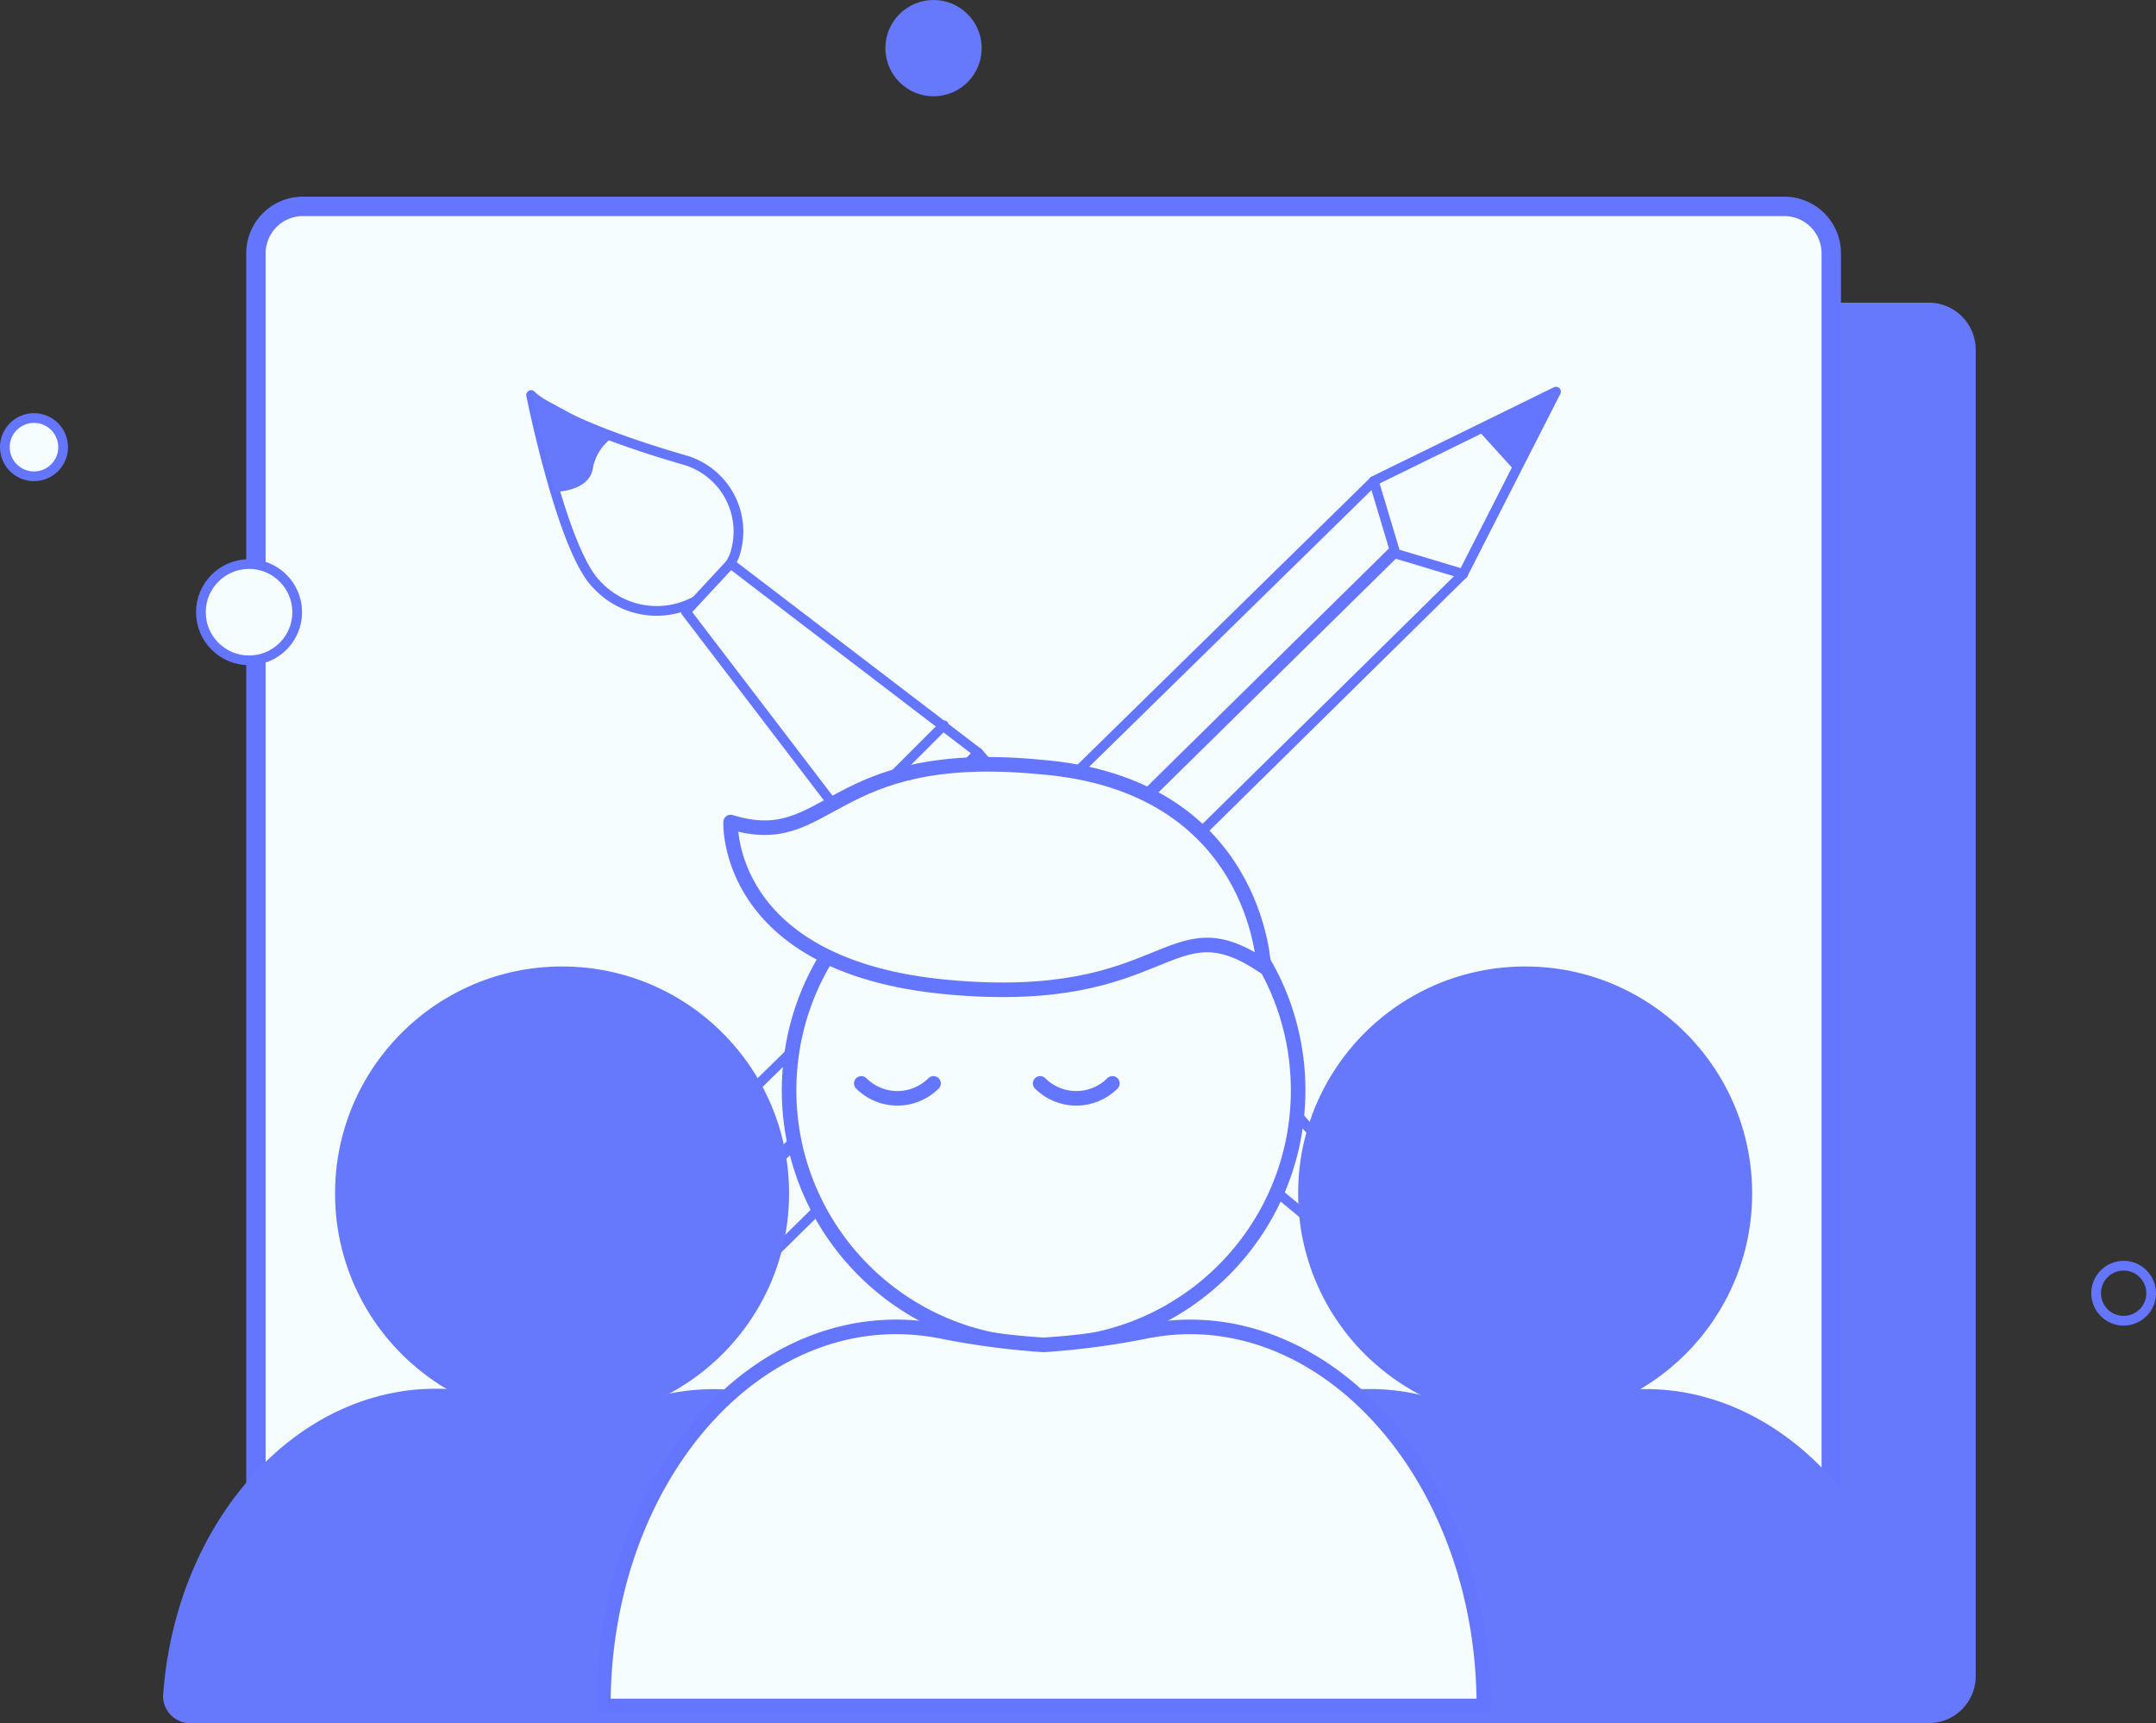 <svg xmlns="http://www.w3.org/2000/svg" width="111.006" height="88.724" viewBox="0 0 111.006 88.724">
  <rect x="0" y="0" width="111.006" height="88.724" fill="#333333" stroke="none"/>
  <g id="Group_2586" data-name="Group 2586" transform="translate(-84.45 -1.4)">
    <path id="Path_18800" data-name="Path 18800" d="M175.061,10.2H98.379A2.421,2.421,0,0,0,95.9,12.679V80.86a2.421,2.421,0,0,0,2.479,2.479h76.681a2.421,2.421,0,0,0,2.479-2.479V12.679A2.421,2.421,0,0,0,175.061,10.2Z" transform="translate(8.634 6.784)" fill="#6679fd"/>
    <path id="Path_18801" data-name="Path 18801" d="M170.629,7.4H94.479A2.421,2.421,0,0,0,92,9.879V80.894a2.421,2.421,0,0,0,2.479,2.479h76.15a2.421,2.421,0,0,0,2.479-2.479V9.879A2.421,2.421,0,0,0,170.629,7.4Z" transform="translate(5.628 4.626)" fill="#f6fdfe" stroke="#6576fe" stroke-miterlimit="10" stroke-width="1"/>
    <g id="XMLID_48_" transform="translate(111.795 21.741)">
      <path id="XMLID_52_" d="M247.809,1477.194a4.192,4.192,0,0,1-5.844-.354c-1.771-1.771-3.365-9.74-3.365-9.74s1.24,1.417,7.969,3.365a3.828,3.828,0,0,1,2.479,4.959A6.369,6.369,0,0,1,247.809,1477.194Z" transform="translate(-238.6 -1467.1)" fill="#f6fdfe" stroke="#6576fe" stroke-linecap="round" stroke-linejoin="round" stroke-miterlimit="10" stroke-width="0.5"/>
      <path id="XMLID_51_" d="M252.84,1487.23l-9.74-12.75,2.3-2.479,12.751,9.74Z" transform="translate(-235.131 -1463.323)" fill="#f6fdfe" stroke="#6576fe" stroke-linecap="round" stroke-linejoin="round" stroke-miterlimit="10" stroke-width="0.5"/>
      <path id="XMLID_50_" d="M248.6,1482.99l28.866,23.908a.856.856,0,0,0,1.24,0h0a.856.856,0,0,0,0-1.24L253.913,1477.5Z" transform="translate(-230.891 -1459.083)" fill="#f6fdfe" stroke="#6576fe" stroke-linecap="round" stroke-linejoin="round" stroke-miterlimit="10" stroke-width="0.5"/>
      <line id="XMLID_49_" x1="2.833" y2="2.833" stroke-width="0.5" transform="translate(18.418 17.001)" stroke="#6576fe" stroke-linecap="round" stroke-linejoin="round" stroke-miterlimit="10" fill="none"/>
    </g>
    <g id="XMLID_1_" transform="translate(113.92 21.564)">
      <path id="XMLID_47_" d="M244.3,1505.525l34.356-33.825,3.542,1.063-35.6,35.064Z" transform="translate(-236.331 -1463.376)" fill="#f6fdfe" stroke="#6576fe" stroke-linecap="round" stroke-linejoin="round" stroke-miterlimit="10" stroke-width="0.5"/>
      <path id="XMLID_46_" d="M242.9,1504.664l35.773-35.064,1.063,3.542-34.356,33.825Z" transform="translate(-237.41 -1464.996)" fill="#f6fdfe" stroke="#6576fe" stroke-linecap="round" stroke-linejoin="round" stroke-miterlimit="10" stroke-width="0.5"/>
      <rect id="XMLID_45_" width="3.011" height="6.552" stroke-width="0.5" transform="translate(3.378 41.808) rotate(-44.445)" stroke="#6576fe" stroke-linecap="round" stroke-linejoin="round" stroke-miterlimit="10" fill="#fff"/>
      <path id="XMLID_44_" d="M240.331,1493.534l3.011-2.833,4.6,4.6-3.011,2.833a1.712,1.712,0,0,1-2.479,0l-2.125-2.125A1.709,1.709,0,0,1,240.331,1493.534Z" transform="translate(-239.8 -1448.729)" fill="#fff" stroke="#6576fe" stroke-linecap="round" stroke-linejoin="round" stroke-miterlimit="10" stroke-width="0.5"/>
      <path id="XMLID_43_" d="M267.7,1476.386l4.782-9.386-9.386,4.6" transform="translate(-221.837 -1467)" fill="none" stroke="#6576fe" stroke-linecap="round" stroke-linejoin="round" stroke-miterlimit="10" stroke-width="0.5"/>
      <path id="XMLID_42_" d="M267.971,1471.073l-1.771-1.948,3.9-2.125Z" transform="translate(-219.447 -1467)" fill="#6576fe"/>
    </g>
    <circle id="Ellipse_414" data-name="Ellipse 414" cx="11.688" cy="11.688" r="11.688" transform="translate(151.287 51.163)" fill="#6679fd"/>
    <path id="Path_18802" data-name="Path 18802" d="M116.4,58.989h42.5c0-10.448-7.792-18.595-16.293-17a23.406,23.406,0,0,1-9.917,0c-8.5-1.594-16.293,6.375-16.293,17Z" transform="translate(24.439 31.134)" fill="#6679fd"/>
    <circle id="Ellipse_415" data-name="Ellipse 415" cx="11.688" cy="11.688" r="11.688" transform="translate(101.701 51.163)" fill="#6679fd"/>
    <path id="Path_18804" data-name="Path 18804" d="M131.8,59h0c0-10.449-7.792-18.595-16.293-17a29.64,29.64,0,0,1-4.959.531A29.64,29.64,0,0,1,105.593,42C97.446,40.4,90.008,47.663,89.3,57.58A1.4,1.4,0,0,0,90.717,59Z" transform="translate(3.546 31.127)" fill="#6679fd"/>
    <circle id="Ellipse_416" data-name="Ellipse 416" cx="2.479" cy="2.479" r="2.479" transform="translate(94.794 30.443)" fill="#f6fdfe" stroke="#6576fe" stroke-miterlimit="10" stroke-width="0.5"/>
    <circle id="Ellipse_417" data-name="Ellipse 417" cx="1.5" cy="1.5" r="1.5" transform="translate(84.7 22.924)" fill="#f6fdfe" stroke="#6576fe" stroke-miterlimit="10" stroke-width="0.5"/>
    <circle id="Ellipse_418" data-name="Ellipse 418" cx="2.479" cy="2.479" r="2.479" transform="translate(130.036 1.4)" fill="#6679fd"/>
    <circle id="Ellipse_419" data-name="Ellipse 419" cx="1.417" cy="1.417" r="1.417" transform="translate(192.373 66.57)" fill="none" stroke="#6576fe" stroke-miterlimit="10" stroke-width="0.5"/>
    <circle id="Ellipse_420" data-name="Ellipse 420" cx="13.105" cy="13.105" r="13.105" transform="translate(125.077 44.434)" stroke-width="0.75" stroke="#6576fe" stroke-linecap="round" stroke-linejoin="round" stroke-miterlimit="10" fill="#f6fdfe"/>
    <path id="Path_18806" data-name="Path 18806" d="M147.436,59.5H102.1c0-11.865,8.146-21.074,17.355-19.3a40.273,40.273,0,0,0,5.313.708,40.273,40.273,0,0,0,5.313-.708c9.032-1.771,17.355,7.438,17.355,19.3Z" transform="translate(13.414 29.74)" fill="#f6fdfe" stroke="#6576fe" stroke-linecap="round" stroke-linejoin="round" stroke-miterlimit="10" stroke-width="0.75"/>
    <path id="Path_18807" data-name="Path 18807" d="M105.8,26.593s-.354,7.438,11.157,8.5,11.334-4.427,16.293-1.063c0,0-.354-9.386-11.511-10.271C110.759,22.7,110.936,28.187,105.8,26.593Z" transform="translate(16.266 17.132)" fill="#f6fdfe" stroke="#6576fe" stroke-linecap="round" stroke-linejoin="round" stroke-miterlimit="10" stroke-width="0.75"/>
    <path id="Path_18808" data-name="Path 18808" d="M118.519,32.9a2.637,2.637,0,0,1-3.719,0" transform="translate(23.205 24.284)" fill="none" stroke="#6576fe" stroke-linecap="round" stroke-linejoin="round" stroke-miterlimit="10" stroke-width="0.75"/>
    <path id="Path_18809" data-name="Path 18809" d="M113.319,32.9a2.637,2.637,0,0,1-3.719,0" transform="translate(19.196 24.284)" fill="none" stroke="#6576fe" stroke-linecap="round" stroke-linejoin="round" stroke-miterlimit="10" stroke-width="0.75"/>
    <path id="Path_18811" data-name="Path 18811" d="M104.25,15.1a2.468,2.468,0,0,0-1.063,1.594c-.177,1.24-1.948,1.24-1.948,1.24L100,12.8Z" transform="translate(11.795 8.789)" fill="#6679fd"/>
  </g>
</svg>
